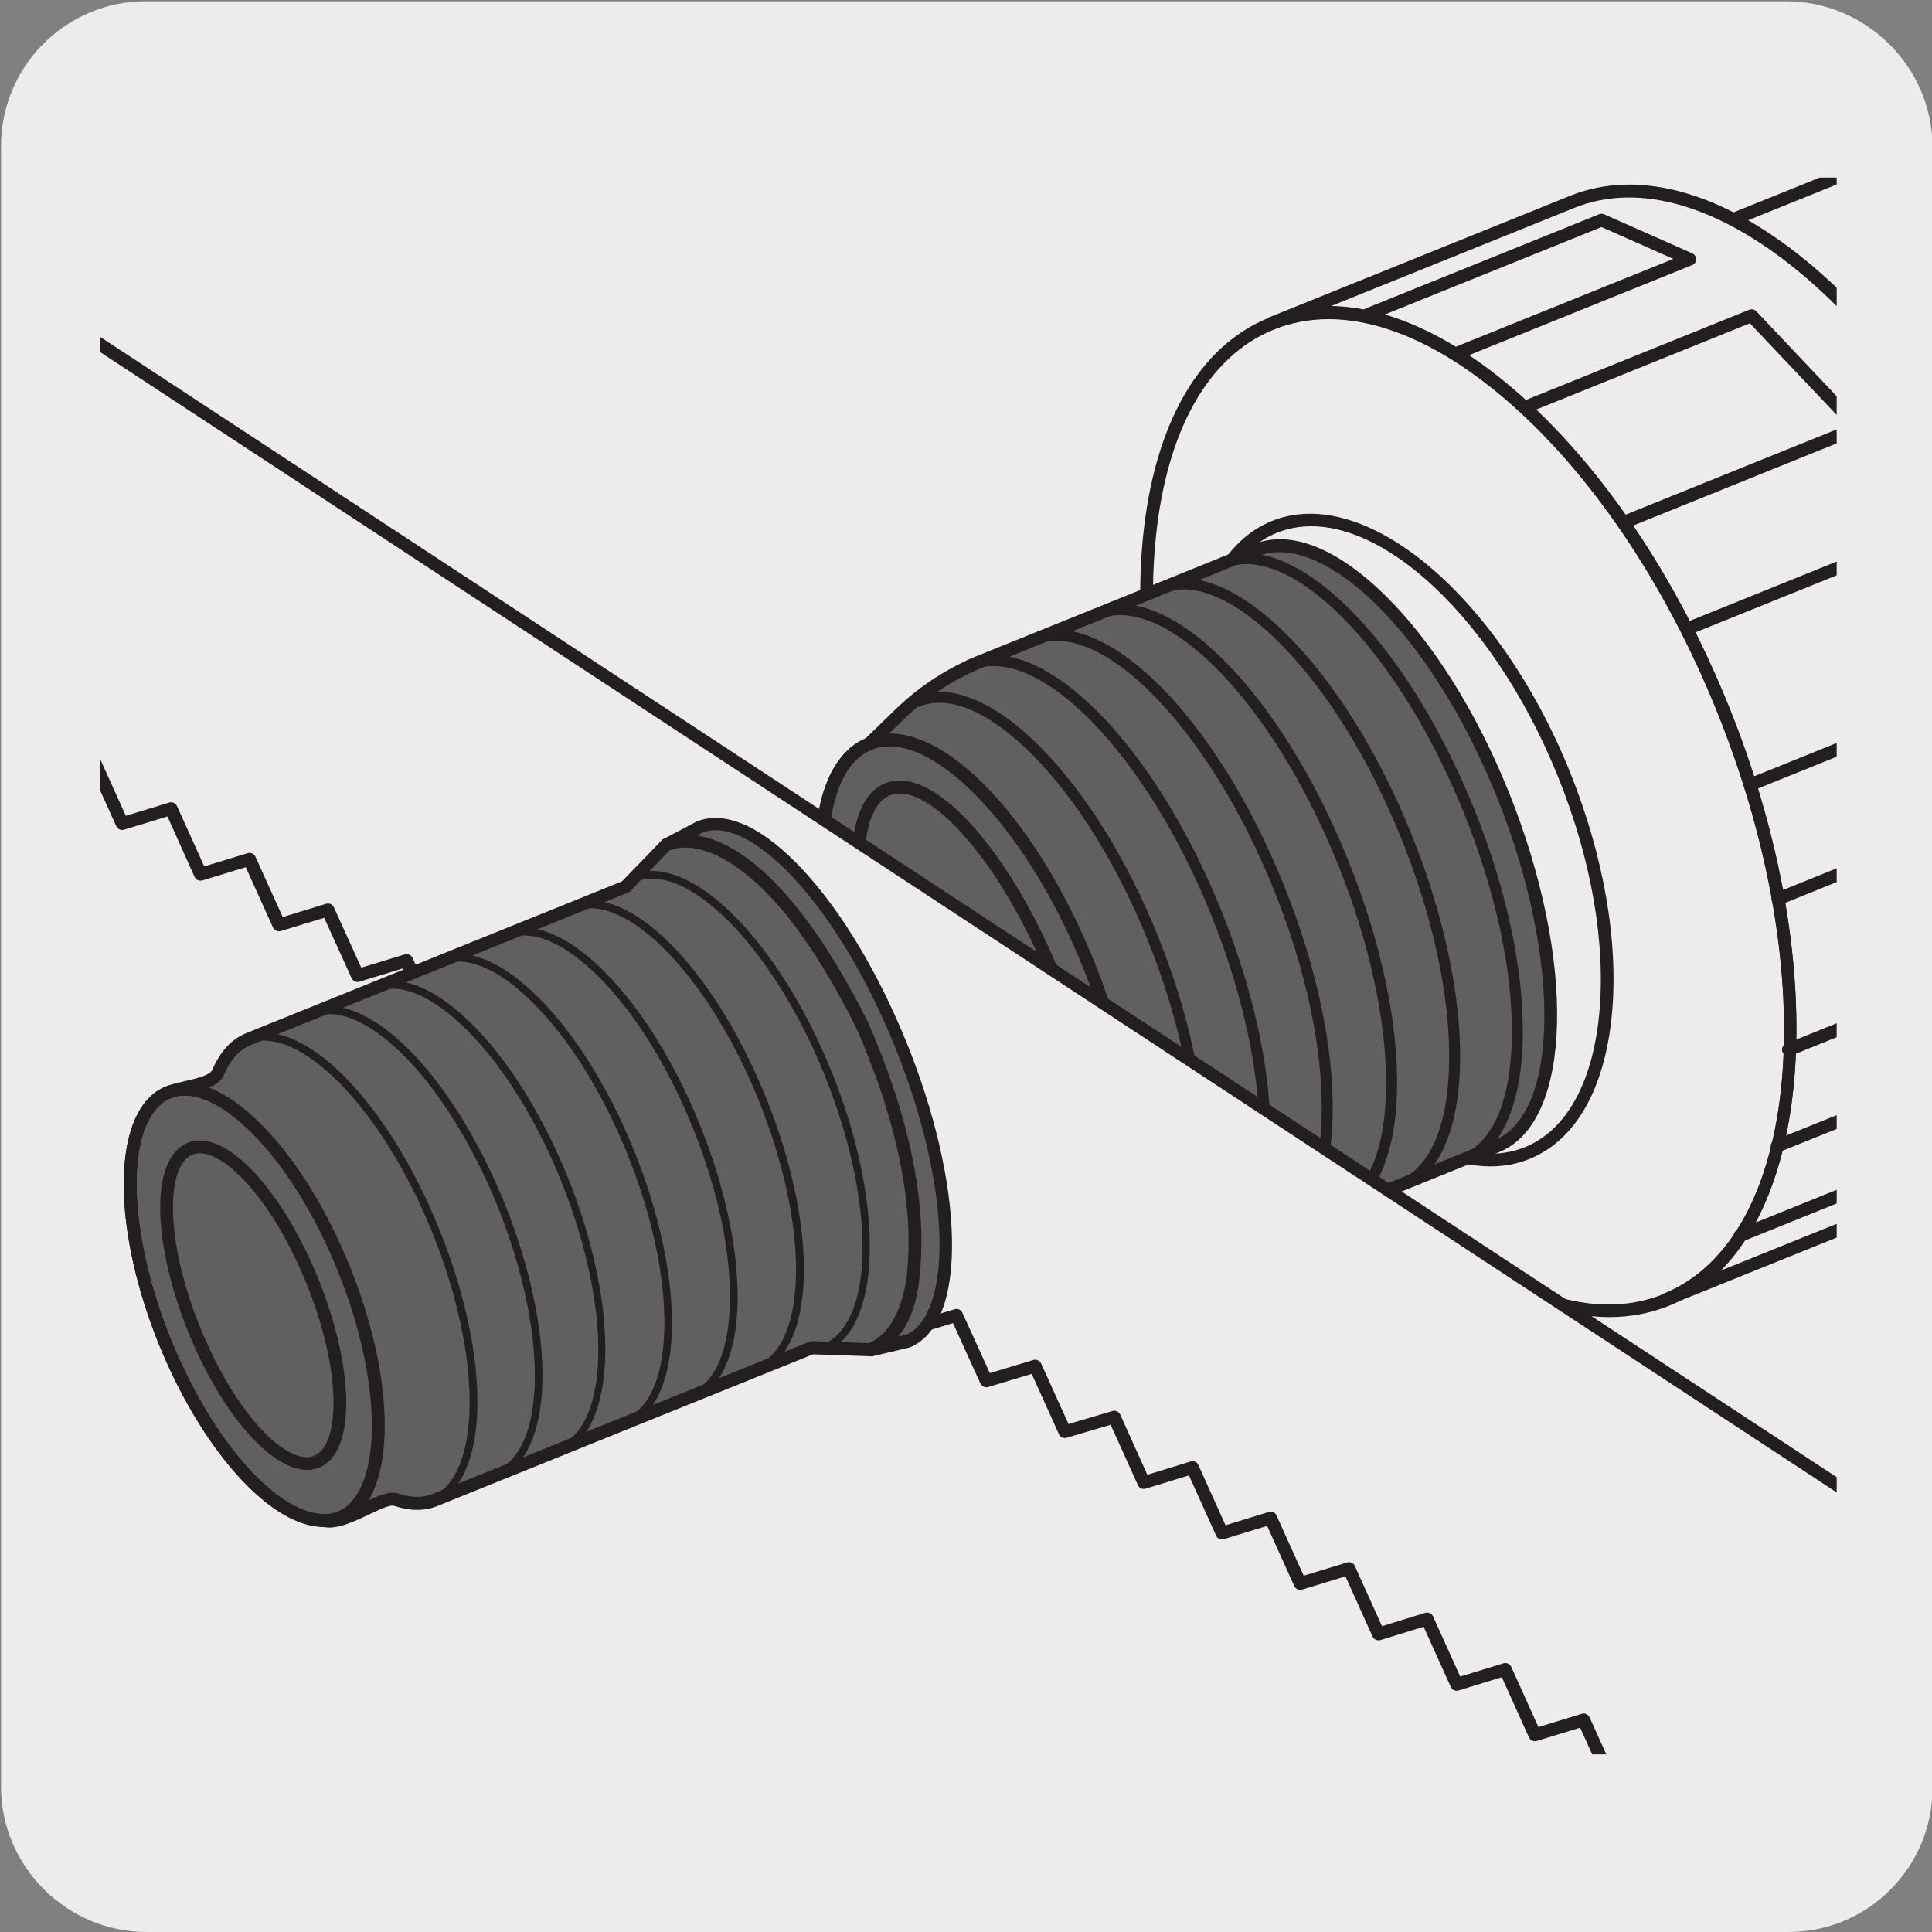 <svg enable-background="new 0 0 150 150" viewBox="0 0 150 150" xmlns="http://www.w3.org/2000/svg" xmlns:xlink="http://www.w3.org/1999/xlink"><rect x="0" y="0" width="150" height="150" fill="#808080" stroke="none"/><clipPath id="a"><path d="m7.78 13.79h134.82v122.42h-134.82z"/></clipPath><clipPath id="b"><path d="m7.78 13.79h134.82v122.42h-134.82z"/></clipPath><path d="m11.44.2h127.31c6.21-.02 11.27 5 11.29 11.21v.03 127.37c0 6.18-5.01 11.19-11.19 11.19h-127.47c-6.18 0-11.19-5.01-11.19-11.19v-127.37c.01-6.21 5.04-11.24 11.25-11.24z" fill="#edecec"/><path d="m11.32.1h127.31c6.21-.02 11.27 5 11.29 11.21v.03 127.37c0 6.18-5.01 11.19-11.19 11.19h-127.46c-6.18 0-11.19-5.01-11.19-11.19v-127.37c0-6.21 5.04-11.24 11.24-11.24z" fill="#edecec"/><g clip-path="url(#a)"><g clip-path="url(#b)"><path d="m98.94 40.91c7-2.82 17.06 5.77 22.48 19.19 5.42 13.43 4.15 26.6-2.85 29.42-6.99 2.82-17.06-5.77-22.48-19.19s-4.14-26.59 2.85-29.42zm-.23-15.79c10.91-4.4 26.6 8.99 35.06 29.93 8.45 20.93 6.46 41.47-4.45 45.88-10.91 4.4-26.6-8.99-35.06-29.93s-6.46-41.47 4.45-45.88z" fill="#edecec"/><path d="m124.96 102.26c-10.62 0-23.72-12.65-31.16-31.07-4.12-10.2-5.92-20.63-5.07-29.37.86-8.86 4.34-14.95 9.79-17.15 5.47-2.2 12.19-.23 18.96 5.55 6.68 5.7 12.63 14.46 16.75 24.66 8.54 21.15 6.42 42.03-4.72 46.53-1.45.57-2.97.85-4.55.85zm-21.81-77.48c-1.49 0-2.91.27-4.25.81-5.1 2.06-8.36 7.86-9.18 16.33-.84 8.59.94 18.85 5 28.9 8.34 20.65 23.78 33.94 34.41 29.66 10.64-4.3 12.51-24.59 4.17-45.24-4.06-10.05-9.91-18.67-16.47-24.28-4.77-4.07-9.49-6.18-13.68-6.18zm-4.44.35h.01zm17.01 65.43c-2.89 0-6.09-1.42-9.31-4.16-4.3-3.68-8.13-9.32-10.79-15.88-5.51-13.66-4.11-27.15 3.13-30.07 7.22-2.92 17.61 5.8 23.13 19.46 2.65 6.57 3.81 13.29 3.26 18.92-.56 5.75-2.83 9.71-6.39 11.15-.95.39-1.97.58-3.03.58zm-16.59-49.19c-6.73 2.72-7.89 15.63-2.58 28.78 2.59 6.42 6.32 11.92 10.51 15.5 4.1 3.5 8.13 4.71 11.32 3.42 3.2-1.29 5.26-4.96 5.78-10.32.53-5.48-.6-12.03-3.2-18.45-5.31-13.16-15.11-21.66-21.83-18.93z" fill="#231f20"/></g></g><g clip-path="url(#a)"><path d="m67.49 57.75c-4.81 1.94-4.97 12.75-.37 24.15s12.23 19.06 17.04 17.12l3.32.01c2.53 0 5.05-.48 7.4-1.43l21.34-8.62c5.39-2.18 5.6-14.58.44-27.35-5.16-12.78-13.74-21.09-19.12-18.92l-21.34 8.62c-2.35.95-4.5 2.34-6.32 4.11z" fill="#606060"/></g><g clip-path="url(#a)"><path d="m82.55 99.82c-5.03 0-11.65-7.21-15.9-17.73-4.75-11.76-4.5-22.59.55-24.76l2.32-2.25c1.87-1.82 4.06-3.23 6.48-4.21l21.34-8.62c2.82-1.14 6.43.27 10.19 3.96 3.68 3.61 7.08 9.02 9.59 15.23 5.3 13.14 4.98 25.7-.71 28l-21.34 8.62c-2.4.98-4.95 1.47-7.55 1.47-.01 0-.02 0-.03 0l-3.23-.01c-.55.2-1.12.3-1.71.3zm16.79-56.95c-.58 0-1.12.1-1.62.3l-21.34 8.62c-2.31.93-4.38 2.28-6.16 4.01l-2.39 2.31c-.05.04-.1.08-.16.1-4.47 1.81-4.51 12.57-.09 23.5 4.41 10.94 11.93 18.67 16.39 16.85.06-.03.12-.04.19-.04l3.32.01h.03c2.48 0 4.89-.47 7.18-1.39l21.34-8.62c5.1-2.06 5.18-14.29.16-26.71-2.46-6.09-5.78-11.38-9.36-14.9-2.69-2.63-5.33-4.04-7.49-4.04zm-31.86 14.88h.01z" fill="#231f20"/></g><g clip-path="url(#a)"><path d="m82.55 99.82c-5.03 0-11.65-7.21-15.9-17.73-4.77-11.83-4.49-22.72.64-24.8 5.16-2.08 12.9 5.57 17.68 17.4 2.25 5.57 3.45 11.19 3.38 15.82-.07 4.77-1.5 7.96-4.02 8.98-.56.22-1.15.33-1.78.33zm-14.88-41.61c-4.47 1.81-4.51 12.57-.09 23.5 4.41 10.94 11.93 18.67 16.39 16.85 2.1-.84 3.34-3.79 3.4-8.07.07-4.5-1.11-9.98-3.31-15.43-4.42-10.95-11.95-18.65-16.39-16.85zm14.14 37.95c-3.69 0-8.93-6.22-12.54-15.13-1.86-4.62-2.98-9.23-3.14-12.98-.17-3.92.75-6.49 2.59-7.23 1.83-.75 4.27.46 6.88 3.4 2.49 2.81 4.89 6.9 6.76 11.52 3.97 9.85 4.21 18.72.54 20.21-.34.14-.71.21-1.09.21zm-11.96-34.55c-.27 0-.52.05-.75.14-1.4.56-2.12 2.85-1.97 6.27.16 3.64 1.24 8.13 3.07 12.65 4.01 9.95 9.59 15.47 12.34 14.37 2.72-1.1 2.92-8.96-1.1-18.91-1.82-4.52-4.16-8.51-6.58-11.23-1.89-2.14-3.66-3.29-5.01-3.29zm-.94-.33h.01z" fill="#231f20"/></g><g clip-path="url(#a)"><path d="m94.01 98.42c-.17 0-.33-.1-.4-.27-.09-.22.02-.47.24-.56 5.17-2.09 5.25-14 .18-26.57-5.07-12.56-13.42-21.08-18.57-18.99-.21.09-.47-.02-.56-.24s.02-.47.24-.56c5.67-2.3 14.34 6.24 19.68 19.46 5.33 13.22 5.05 25.38-.65 27.68-.05.04-.1.05-.16.05z" fill="#231f20"/></g><g clip-path="url(#a)"><path d="m129.32 101.41c-.2 0-.38-.12-.46-.31-.1-.25.02-.54.28-.65 10.64-4.29 12.51-24.59 4.17-45.24-4.06-10.05-9.91-18.67-16.47-24.27-6.46-5.52-12.82-7.43-17.92-5.39l-.02.01c-.26.11-.55-.02-.65-.27s.02-.54.28-.65l23.35-9.43c5.45-2.2 12.19-.24 18.96 5.54 6.68 5.7 12.63 14.46 16.75 24.66 8.54 21.15 6.42 42.03-4.72 46.53l-23.34 9.42c-.09.04-.15.05-.21.05zm-25.97-77.65c4.38.07 9.25 2.25 14.13 6.42 6.68 5.7 12.63 14.46 16.75 24.66 7.38 18.28 6.8 36.35-.68 43.83l18.92-7.64c10.64-4.3 12.51-24.59 4.17-45.23-4.06-10.05-9.91-18.67-16.47-24.28-6.48-5.52-12.84-7.44-17.94-5.38zm18.7-8.08h.01z" fill="#231f20"/></g><g clip-path="url(#a)"><path d="m89.12 99.24c-.17 0-.33-.1-.4-.27-.09-.22.02-.47.24-.56 2.33-.94 3.65-4.06 3.72-8.77.07-4.85-1.19-10.75-3.56-16.62s-5.56-11-8.98-14.43c-3.33-3.35-6.44-4.67-8.77-3.73-.21.09-.47-.02-.56-.24s.02-.47.24-.56c2.65-1.06 6.11.31 9.7 3.92 3.5 3.52 6.76 8.74 9.16 14.72 2.41 5.97 3.7 12 3.62 16.95-.08 5.09-1.59 8.48-4.26 9.55-.04.03-.09.04-.15.04zm9.76-2.79c-.17 0-.33-.1-.4-.27-.09-.22.02-.47.24-.56 2.44-.98 3.82-4.25 3.9-9.19.08-5.07-1.25-11.24-3.73-17.38-5.07-12.56-13.41-21.08-18.57-18.99-.21.09-.47-.02-.56-.24s.02-.47.24-.56c5.67-2.32 14.35 6.24 19.68 19.46 2.52 6.24 3.87 12.53 3.79 17.71-.08 5.3-1.66 8.85-4.44 9.97-.04.04-.09.05-.15.05zm4.97-2c-.17 0-.33-.1-.4-.27-.09-.22.02-.47.24-.56 5.17-2.09 5.25-14.01.17-26.56-5.07-12.56-13.39-21.07-18.57-18.99-.21.09-.47-.02-.56-.24s.02-.47.24-.56c5.67-2.32 14.35 6.25 19.68 19.47 5.34 13.21 5.05 25.37-.65 27.68-.04.02-.1.03-.15.03zm4.92-1.99c-.17 0-.33-.1-.4-.27-.09-.22.02-.47.24-.56 2.44-.98 3.83-4.25 3.9-9.19.08-5.07-1.25-11.24-3.73-17.38s-5.81-11.5-9.38-15.09c-3.48-3.5-6.74-4.89-9.19-3.9-.21.09-.47-.02-.56-.24s.02-.47.24-.56c2.76-1.12 6.37.33 10.11 4.09 3.65 3.67 7.05 9.13 9.57 15.37s3.87 12.53 3.79 17.71c-.08 5.3-1.65 8.85-4.44 9.97-.04.04-.09.05-.15.05zm4.87-1.96c-.17 0-.33-.1-.4-.27-.09-.22.02-.47.24-.56 2.44-.99 3.83-4.25 3.9-9.19.08-5.07-1.25-11.24-3.73-17.38-5.07-12.56-13.41-21.08-18.57-18.99-.21.09-.47-.02-.56-.24s.02-.47.24-.56c5.67-2.29 14.34 6.25 19.68 19.46 2.52 6.24 3.87 12.53 3.79 17.71-.08 5.31-1.66 8.85-4.44 9.97-.04.04-.1.05-.15.05z" fill="#231f20"/></g><g clip-path="url(#a)"><path d="m135.09 96.44c-.2 0-.38-.12-.46-.31-.1-.25.02-.54.28-.65l17.64-7.12 2.3-5.65-16.69 6.73c-.26.1-.55-.02-.65-.27s.02-.54.28-.65l17.78-7.18c.19-.07.4-.03.54.11s.18.35.11.54l-2.82 6.93c-.05.13-.15.22-.28.27l-17.83 7.2c-.08.04-.14.05-.2.05zm3.76-14.45c-.2 0-.38-.12-.46-.31-.1-.25.02-.54.28-.65l17.01-6.87-.1-10.92-17.35 7.01c-.26.11-.55-.02-.65-.27s.02-.54.28-.65l18.03-7.28c.16-.06.33-.04.46.05.14.09.22.24.22.41l.12 11.99c0 .2-.12.39-.31.46l-17.32 7c-.09.02-.15.03-.21.03zm-2.97-20.56c-.2 0-.38-.12-.46-.31-.1-.25.02-.54.28-.65l17.88-7.22-4.52-11.19-17.88 7.22c-.26.1-.55-.02-.65-.27s.02-.54.28-.65l18.34-7.41c.12-.05.26-.05.38 0s.22.15.27.27l4.89 12.11c.1.25-.02.54-.28.65l-18.34 7.41c-.07.03-.13.04-.19.04zm-9.84-20.37c-.2 0-.38-.12-.46-.31-.1-.25.02-.54.28-.65l17.51-7.07-7.51-7.93-17.01 6.87c-.26.1-.55-.02-.65-.27s.02-.54.28-.65l17.33-7c.19-.08.41-.03.55.12l8.24 8.71c.11.12.16.29.12.45-.03.16-.15.3-.3.36l-18.18 7.34c-.07.02-.13.03-.2.03zm-12.78-13.2c-.2 0-.38-.12-.46-.31-.1-.25.02-.54.28-.65l16.84-6.8-5.58-2.47-17.94 7.24c-.26.11-.55-.02-.65-.27s.02-.54.28-.65l18.13-7.32c.13-.05.27-.05.39.01l6.84 3.03c.18.08.3.26.3.46s-.12.38-.31.45l-17.93 7.24c-.07.02-.13.04-.19.04zm21.36-10.35c-.2 0-.38-.12-.46-.31-.1-.25.02-.54.28-.65l32.38-13.08c.26-.11.54.02.65.27.1.25-.02.54-.28.65l-32.38 13.08c-.06.03-.13.04-.19.04z" fill="#231f20"/></g><g clip-path="url(#a)"><path d="m131.38 142.56-2.3-5.09-3.8 1.15-2.31-5.08-3.78 1.16-2.3-5.08-3.78 1.16-2.3-5.08-3.78 1.17-2.3-5.08-3.79 1.15-2.3-5.08-3.78 1.16-2.29-5.08-3.78 1.16-2.3-5.08-3.84 1.13-2.31-5.09-3.8 1.15-2.32-5.09-3.81 1.15-2.31-5.09-3.8 1.15-2.32-5.1-3.79 1.16-2.3-5.08-3.79 1.16-2.32-5.09-3.79 1.15-2.29-5.08-3.8 1.15-2.31-5.09-3.79 1.15-2.31-5.08-3.79 1.15-2.31-5.09-3.79 1.15-2.3-5.08-3.79 1.16-2.3-5.08-3.79 1.16-2.3-5.08-3.8 1.15-2.31-5.08-3.78 1.16-2.23-5.1-3.78 1.16-2.3-5.08-3.78 1.16-2.3-5.08-3.8 1.15-2.31-5.09-3.8 1.15-2.32-5.09-3.81 1.15-2.31-5.09-3.8 1.15-2.32-5.1-3.79 1.15-2.3-5.08-3.79 1.16-2.32-5.09-3.79 1.15-2.29-5.08-3.8 1.15-2.31-5.09-3.79 1.15-2.3-5.08-4.31.58-16.14-10.41c-1.68-6.57-2.82 3.58-1.22-3.14s10.04-28.11 10.04-28.11l634.84 416.87" fill="#edecec"/></g><g clip-path="url(#a)"><path d="m551.1 384.02c-.09 0-.19-.03-.27-.08l-634.33-416.54c-1.35 3.44-8.37 21.47-9.79 27.47-.03.1-.05.2-.07.3.59.32.96 1.35 1.24 2.41l15.87 10.23 4.13-.56c.22-.02.43.09.52.29l2.12 4.68 3.38-1.03c.23-.07.49.04.6.27l2.13 4.69 3.38-1.02c.24-.07.5.04.6.27l2.11 4.68 3.37-1.03c.24-.07.49.04.6.27l2.13 4.7 3.37-1.03c.23-.07.49.05.6.27l2.12 4.68 3.37-1.03c.24-.06.49.04.6.27l2.14 4.7 3.38-1.03c.24-.07.49.05.6.27l2.13 4.69 3.39-1.02c.24-.07.49.04.6.27l2.13 4.7 3.38-1.02c.24-.07.49.04.6.27l2.12 4.69 3.39-1.02c.23-.07.49.05.6.27l2.11 4.68 3.36-1.03c.25-.07.49.04.6.27l2.11 4.68 3.36-1.03c.26-.07.49.04.6.27l2.11 4.68 3.36-1.03c.23-.07.49.05.6.27l2.12 4.69 3.38-1.02c.24-.07.49.04.6.27l2.12 4.69 3.37-1.03c.24-.07.49.05.6.27l2.12 4.69 3.37-1.03c.24-.07.49.04.6.27l2.12 4.69 3.37-1.03c.24-.07.49.04.6.27l2.13 4.69 3.38-1.03c.24-.07.49.04.6.27l2.12 4.69 3.38-1.03c.24-.07.49.04.6.27l2.11 4.7 3.38-1.03c.23-.07.5.04.6.27l2.11 4.68 3.37-1.03c.24-.07.49.04.6.27l2.13 4.69 3.37-1.03c.24-.07.49.04.6.27l2.12 4.69 3.37-1.03c.23-.07.49.05.59.27l2.14 4.7 3.38-1.02c.23-.07.49.04.6.27l2.13 4.7 3.39-1.02c.24-.08.49.04.6.27l2.13 4.69 3.38-1.02c.23-.07.49.04.6.27l2.13 4.7 3.42-1.01c.23-.07.49.05.59.27l2.11 4.68 3.36-1.03c.26-.07.5.04.6.27l2.11 4.68 3.36-1.03c.25-.07.5.04.6.27l2.11 4.68 3.37-1.03c.24-.07.49.04.6.27l2.11 4.68 3.36-1.04c.24-.06.49.04.6.27l2.11 4.68 3.36-1.03c.26-.07.49.05.6.27l2.11 4.68 3.37-1.03c.24-.07.49.05.6.27l2.12 4.69 3.38-1.02c.24-.06.49.04.6.27l2.3 5.09c.11.25 0 .55-.25.66-.24.12-.54 0-.66-.25l-2.12-4.69-3.38 1.02c-.23.06-.49-.04-.6-.27l-2.12-4.69-3.37 1.03c-.24.07-.49-.04-.6-.27l-2.11-4.68-3.36 1.03c-.26.07-.5-.05-.6-.27l-2.11-4.68-3.36 1.04c-.24.06-.49-.04-.6-.27l-2.11-4.68-3.37 1.03c-.24.07-.49-.04-.6-.27l-2.11-4.68-3.36 1.03c-.26.07-.5-.04-.6-.27l-2.11-4.68-3.36 1.03c-.26.07-.5-.04-.6-.27l-2.12-4.69-3.42 1.01c-.24.07-.49-.05-.59-.27l-2.12-4.69-3.38 1.02c-.23.07-.49-.05-.6-.27l-2.13-4.69-3.39 1.02c-.23.08-.49-.04-.6-.27l-2.13-4.7-3.38 1.03c-.24.07-.49-.04-.59-.27l-2.14-4.7-3.37 1.03c-.23.07-.49-.04-.6-.27l-2.12-4.69-3.37 1.03c-.23.07-.49-.04-.6-.27l-2.13-4.69-3.37 1.02c-.24.07-.5-.04-.6-.27l-2.11-4.68-3.38 1.03c-.24.07-.49-.04-.6-.27l-2.13-4.69-3.38 1.03c-.24.07-.49-.05-.6-.27l-2.12-4.69-3.38 1.03c-.24.07-.49-.05-.6-.27l-2.13-4.69-3.37 1.03c-.24.07-.49-.05-.6-.27l-2.12-4.69-3.37 1.03c-.23.06-.49-.04-.6-.27l-2.11-4.7-3.37 1.03c-.24.07-.49-.04-.6-.27l-2.12-4.69-3.38 1.02c-.24.07-.49-.04-.6-.27l-2.12-4.69-3.36 1.03c-.23.07-.49-.04-.6-.27l-2.11-4.68-3.36 1.03c-.26.07-.5-.04-.6-.27l-2.11-4.68-3.36 1.03c-.26.07-.49-.04-.6-.27l-2.11-4.68-3.39 1.02c-.24.08-.49-.04-.6-.27l-2.12-4.69-3.38 1.02c-.24.07-.49-.04-.6-.27l-2.13-4.7-3.39 1.02c-.24.07-.49-.04-.6-.27l-2.13-4.69-3.38 1.03c-.23.07-.49-.04-.59-.27l-2.14-4.7-3.37 1.03c-.24.07-.49-.05-.6-.27l-2.12-4.68-3.37 1.03c-.23.07-.49-.04-.6-.27l-2.13-4.7-3.37 1.03c-.23.07-.5-.04-.6-.27l-2.11-4.68-3.38 1.02c-.24.07-.49-.05-.6-.27l-2.13-4.69-3.38 1.03c-.24.07-.49-.04-.6-.27l-2.14-4.74-3.94.54c-.12 0-.24-.01-.33-.08l-16.21-10.43c-.1-.07-.18-.17-.21-.3-.25-.99-.47-1.48-.61-1.73-.38 1.36-.57 1.43-.92 1.38-.25-.03-.46-.32-.47-.57 0-.17.13-1.13.59-1.67.05-.23.12-.49.19-.78 1.59-6.68 9.72-27.3 10.06-28.18.05-.14.17-.25.31-.29.15-.04.3-.03.42.06l634.84 416.86c.23.15.3.46.14.69-.09.15-.25.23-.41.23z" fill="#231f20"/></g><g clip-path="url(#a)"><path d="m24.86 118.04c-3.79-.26-8.86-5.95-12.09-13.92-3.3-8.17-3.53-15.96-.78-18.61l.43-.38c1.31-.85 4.03-.76 4.5-1.87.54-1.27 1.32-2.17 2.37-2.59l29.27-11.82 3.17-3.27c4.57-1.84 11.81 5.44 16.19 16.27 4.37 10.83 4.22 21.1-.35 22.95l-4.55-.15-29.27 11.82c-.9.36-1.91.34-2.98-.02-1.04-.35-3.58 1.69-5.25 1.66z" fill="#606060"/></g><g clip-path="url(#a)"><path d="m25.55 118.6c-.02 0-.03 0-.05 0l-.69-.07c-4.09-.29-9.23-6.14-12.51-14.23-3.32-8.25-3.6-16.3-.65-19.14l.45-.4c.69-.45 1.54-.66 2.37-.85.86-.2 1.84-.44 2.01-.84.61-1.44 1.5-2.4 2.64-2.86l29.17-11.78 3.1-3.2c.05-.05.11-.09.17-.11 4.92-1.98 12.29 5.3 16.84 16.54 4.54 11.25 4.27 21.62-.63 23.6-.06.03-.13.04-.2.04l-4.45-.15-29.17 11.78c-.99.4-2.11.39-3.33-.01-.36-.13-1.28.34-2.04.7-1.03.48-2.09.98-3.03.98zm26.46-52.6-3.09 3.2c-.05.05-.1.09-.17.11l-29.27 11.82c-.89.36-1.59 1.14-2.09 2.32-.37.87-1.5 1.14-2.7 1.42-.74.17-1.51.36-1.99.67l-.37.34c-2.61 2.52-2.22 10.28.92 18.05 3.08 7.64 7.99 13.36 11.66 13.61h.02l.65.06h.02c.68 0 1.67-.48 2.56-.9 1.11-.53 2.07-.98 2.78-.74.98.33 1.87.34 2.64.03l29.26-11.82c.06-.03.11-.04.2-.04l4.45.15c4.13-1.82 4.14-11.96-.02-22.26-4.17-10.28-11.2-17.56-15.46-16.02z" fill="#231f20"/></g><g clip-path="url(#a)"><path d="m25.13 118.55c-1.78 0-3.84-1.11-5.95-3.23-2.62-2.63-5.05-6.54-6.86-11.01-1.8-4.47-2.77-8.97-2.71-12.69.06-3.86 1.22-6.44 3.28-7.27 2.06-.84 4.69.22 7.41 2.96 2.62 2.63 5.05 6.54 6.86 11.01s2.77 8.97 2.71 12.69c-.06 3.86-1.22 6.44-3.28 7.27-.47.18-.96.27-1.46.27zm-10.8-33.48c-.38 0-.74.06-1.07.2-1.64.66-2.61 2.98-2.66 6.37-.05 3.58.88 7.95 2.64 12.3 1.75 4.35 4.11 8.14 6.64 10.68 2.39 2.39 4.69 3.4 6.33 2.74s2.61-2.98 2.66-6.37c.05-3.58-.88-7.95-2.64-12.3-1.75-4.35-4.11-8.14-6.64-10.68-1.9-1.92-3.76-2.94-5.26-2.94zm-1.26-.26h.01zm10.77 29.31c-2.82 0-6.68-4.39-9.24-10.74-1.33-3.3-2.1-6.6-2.16-9.31-.06-2.87.7-4.76 2.13-5.34 1.42-.59 3.29.26 5.24 2.37 1.83 1.99 3.58 4.9 4.91 8.2s2.1 6.61 2.16 9.31c.06 2.87-.69 4.77-2.13 5.35-.29.11-.6.16-.91.16zm-8.33-24.58c-.21 0-.4.03-.57.11-1.01.41-1.56 2.01-1.51 4.4.06 2.59.8 5.77 2.09 8.96 2.82 6.99 6.88 10.83 8.86 10.02 1.01-.41 1.56-2.01 1.51-4.4-.05-2.59-.8-5.77-2.09-8.96s-2.96-6-4.72-7.9c-1.34-1.45-2.6-2.23-3.57-2.23zm-.76-.35h.01z" fill="#231f20"/></g><g clip-path="url(#a)"><path d="m7.78 13.79h134.82v122.42h-134.82z" fill="none"/></g><g clip-path="url(#a)"><path d="m67.57 104.8 2.88-.67c4.18-1.69 3.95-11.99-.5-23.02-4.45-11.02-11.45-18.6-15.62-16.91l-2.59 1.38s6.42-3.49 15.2 13.99c.84 1.9 4.18 9.58 4.11 17.05-.07 3.2-.39 6.79-3.48 8.18" fill="#606060"/></g><g clip-path="url(#a)"><path d="m67.57 105.3c-.21 0-.4-.13-.47-.34-.08-.24.03-.51.27-.61 2.81-1.26 3.12-4.65 3.17-7.73.05-4.86-1.36-10.69-4.07-16.84-4.92-9.79-9.04-12.85-11.62-13.69-1.83-.6-2.85-.08-2.89-.06-.24.12-.54.03-.67-.2-.12-.22-.05-.5.15-.64.01-.01.02-.01.03-.02l2.6-1.38c2.28-.92 5.2.43 8.31 3.79 2.99 3.24 5.83 7.99 8.01 13.37 2.18 5.39 3.43 10.78 3.52 15.19.1 4.57-1.07 7.58-3.29 8.48l-2.95.7c-.03-.03-.06-.02-.1-.02zm-13.46-40.43c.3.05.63.12.98.23 2.78.87 7.17 4.05 12.29 14.24 2.78 6.31 4.21 12.28 4.16 17.28-.05 2.55-.26 5.31-1.8 7.15l.6-.14c1.71-.7 2.69-3.45 2.6-7.51-.09-4.29-1.32-9.56-3.45-14.83-2.13-5.28-4.91-9.92-7.82-13.07-2.76-2.99-5.36-4.28-7.16-3.57z" fill="#231f20"/></g><g clip-path="url(#a)"><path d="m33.53 116.85c-.12 0-.23-.07-.28-.19-.06-.15.01-.33.16-.39 4.01-1.62 4.08-10.84.16-20.56-3.92-9.71-10.38-16.27-14.38-14.68-.15.06-.33-.01-.39-.17-.06-.15.01-.33.16-.39 4.4-1.8 11.05 4.83 15.16 15.01 4.11 10.19 3.9 19.56-.49 21.33-.02.03-.06.04-.1.04zm5.06-2.06c-.12 0-.23-.07-.28-.19-.06-.15.01-.33.16-.39 4.01-1.62 4.08-10.84.16-20.56-3.93-9.72-10.38-16.28-14.39-14.68-.16.06-.33-.01-.39-.17-.06-.15.01-.33.16-.39 4.37-1.79 11.04 4.83 15.16 15.01 4.11 10.19 3.9 19.56-.49 21.33-.01.04-.05.04-.09.04zm4.93-1.97c-.12 0-.23-.07-.28-.19-.06-.15.01-.33.16-.39 4.01-1.62 4.08-10.84.16-20.56-1.92-4.74-4.49-8.89-7.26-11.66-2.7-2.71-5.23-3.79-7.13-3.02-.16.06-.33-.01-.39-.17-.06-.15.01-.33.16-.39 2.13-.87 4.9.25 7.78 3.15 2.82 2.83 5.44 7.05 7.38 11.86 4.04 10.02 3.83 19.59-.48 21.33-.03.03-.06.04-.1.04zm5.15-2.11c-.12 0-.23-.07-.28-.19-.06-.15.01-.33.16-.39 1.9-.77 2.98-3.3 3.03-7.12.06-3.92-.96-8.69-2.88-13.43-1.92-4.75-4.49-8.89-7.26-11.66-2.7-2.71-5.23-3.79-7.12-3.02-.16.06-.33-.01-.39-.16s.01-.33.16-.39c2.13-.87 4.89.25 7.77 3.15 2.82 2.83 5.44 7.05 7.38 11.86 1.95 4.82 2.98 9.67 2.93 13.66-.06 4.08-1.27 6.81-3.41 7.67-.02.02-.05.02-.09.02zm5.09-2.01c-.12 0-.23-.07-.28-.19-.06-.15.01-.33.16-.39 1.9-.77 2.98-3.3 3.03-7.13.06-3.92-.96-8.69-2.88-13.43-1.92-4.75-4.49-8.89-7.25-11.67-2.7-2.71-5.23-3.78-7.13-3.02-.15.06-.33-.01-.39-.16s.01-.33.16-.39c2.14-.87 4.9.25 7.78 3.15 2.82 2.83 5.44 7.05 7.38 11.86 1.95 4.82 2.98 9.67 2.93 13.66-.06 4.08-1.27 6.81-3.41 7.67-.02.04-.06.04-.1.04zm5.11-2.12c-.12 0-.23-.07-.28-.19-.06-.15.01-.33.16-.39 4.01-1.62 4.08-10.84.16-20.56-3.91-9.7-10.37-16.29-14.38-14.68-.16.06-.33-.01-.39-.17-.06-.15.01-.33.16-.39 4.39-1.79 11.05 4.83 15.17 15.01 4.11 10.19 3.9 19.56-.49 21.33-.03.03-.07.04-.11.04zm5.53-1.8c-.1 0-.21-.05-.26-.15-.08-.14-.03-.32.11-.41 3.72-2.12 3.61-11.24-.24-20.78-3.82-9.47-10.24-16.25-14.33-15.09-.15.04-.32-.05-.37-.21-.04-.16.05-.32.21-.37 4.44-1.25 11.05 5.54 15.05 15.44 3.96 9.81 3.95 19.26-.02 21.52-.05.03-.1.05-.15.05z" fill="#231f20"/></g></svg>